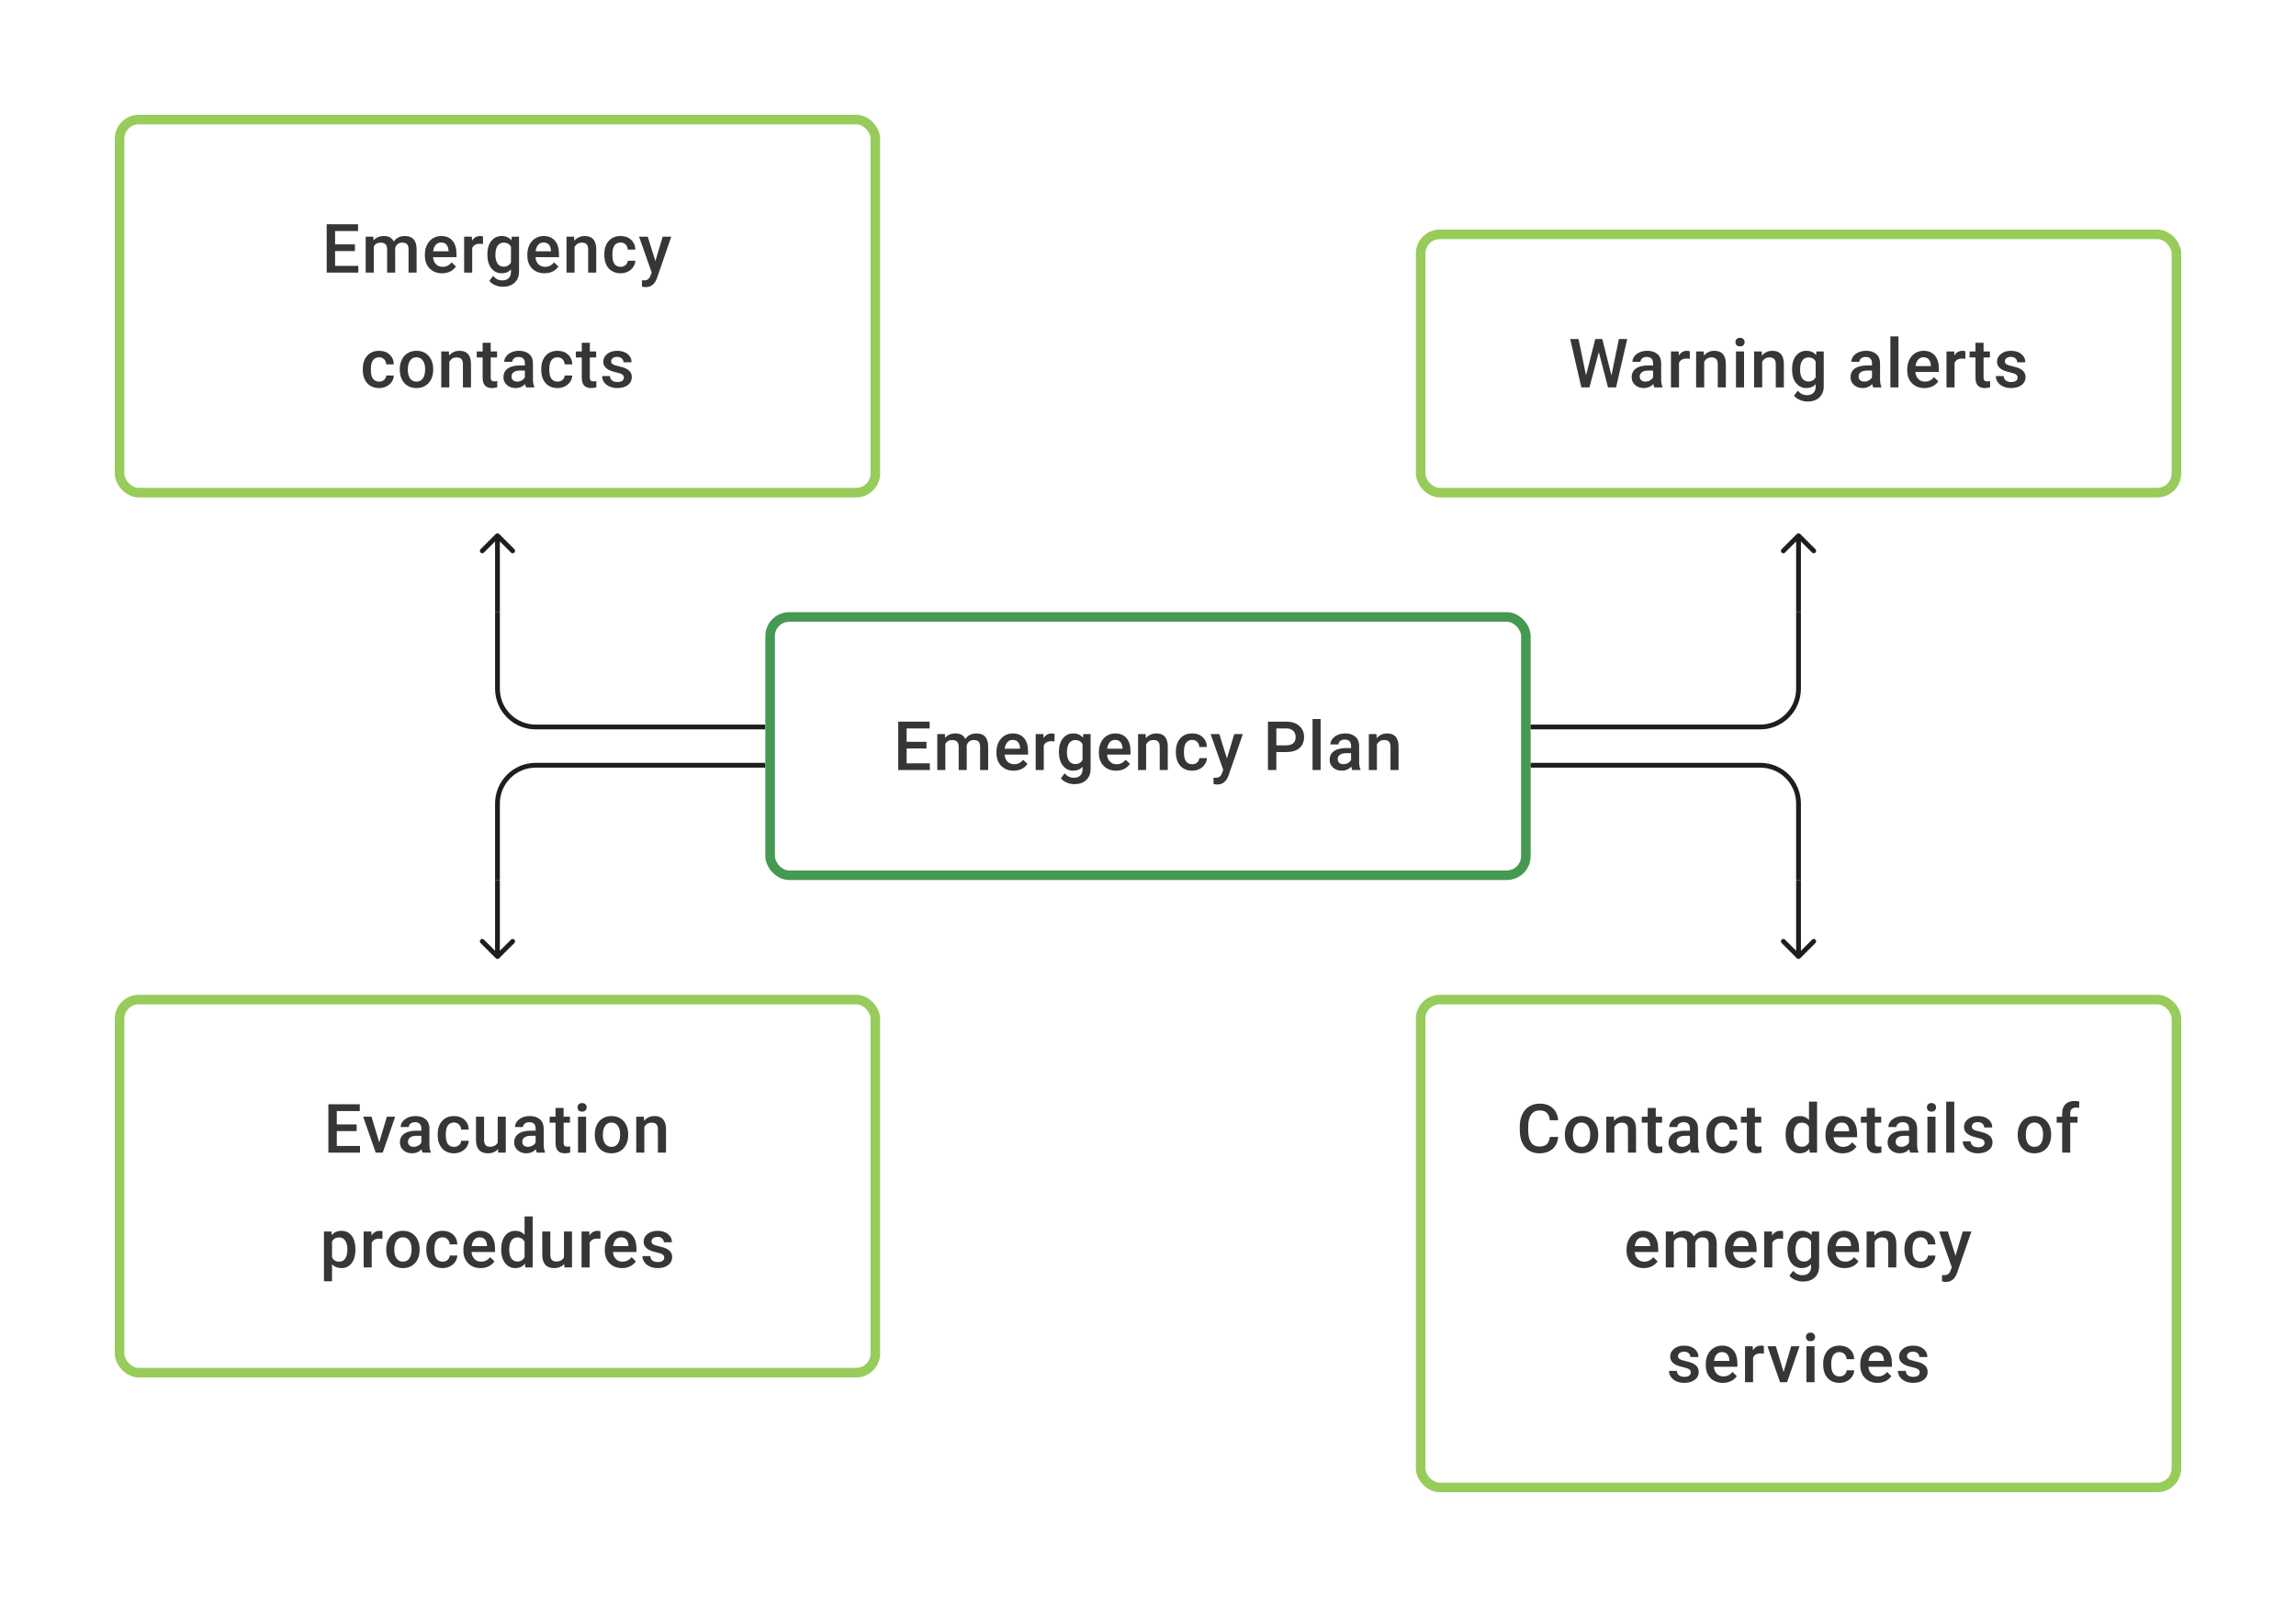 <svg width="480" height="336" viewBox="0 0 480 336" fill="none" xmlns="http://www.w3.org/2000/svg">
<path d="M74.204 52.487H70.052V55.597H74.905V57H68.295V46.891H74.856V48.307H70.052V51.098H74.204V52.487ZM78.043 49.487L78.092 50.272C78.62 49.656 79.342 49.348 80.258 49.348C81.263 49.348 81.95 49.733 82.32 50.501C82.867 49.733 83.635 49.348 84.626 49.348C85.454 49.348 86.07 49.578 86.472 50.036C86.88 50.494 87.088 51.17 87.097 52.063V57H85.41V52.112C85.41 51.635 85.306 51.286 85.098 51.063C84.889 50.841 84.544 50.73 84.063 50.73C83.679 50.73 83.364 50.834 83.119 51.043C82.878 51.246 82.709 51.515 82.612 51.848L82.619 57H80.932V52.056C80.909 51.172 80.457 50.73 79.578 50.73C78.902 50.73 78.423 51.006 78.14 51.556V57H76.453V49.487H78.043ZM92.423 57.139C91.353 57.139 90.485 56.803 89.819 56.132C89.157 55.456 88.826 54.558 88.826 53.438V53.23C88.826 52.48 88.969 51.811 89.257 51.223C89.548 50.631 89.955 50.17 90.478 49.841C91.002 49.513 91.585 49.348 92.228 49.348C93.251 49.348 94.04 49.675 94.596 50.327C95.156 50.98 95.436 51.904 95.436 53.098V53.778H90.527C90.578 54.399 90.784 54.889 91.145 55.25C91.511 55.611 91.969 55.792 92.52 55.792C93.293 55.792 93.922 55.479 94.408 54.855L95.318 55.722C95.017 56.171 94.614 56.521 94.11 56.771C93.61 57.016 93.047 57.139 92.423 57.139ZM92.221 50.702C91.758 50.702 91.383 50.864 91.097 51.188C90.814 51.512 90.634 51.964 90.555 52.542H93.77V52.417C93.733 51.853 93.582 51.427 93.318 51.14C93.055 50.848 92.689 50.702 92.221 50.702ZM100.97 51.029C100.747 50.992 100.518 50.973 100.282 50.973C99.509 50.973 98.989 51.269 98.72 51.862V57H97.033V49.487H98.644L98.685 50.327C99.093 49.675 99.657 49.348 100.379 49.348C100.62 49.348 100.819 49.381 100.977 49.446L100.97 51.029ZM101.886 53.188C101.886 52.022 102.159 51.091 102.705 50.397C103.256 49.698 103.985 49.348 104.892 49.348C105.749 49.348 106.422 49.647 106.913 50.244L106.989 49.487H108.51V56.771C108.51 57.757 108.202 58.535 107.586 59.104C106.975 59.673 106.149 59.958 105.108 59.958C104.557 59.958 104.017 59.842 103.49 59.611C102.967 59.384 102.569 59.085 102.296 58.715L103.094 57.701C103.612 58.317 104.251 58.625 105.01 58.625C105.57 58.625 106.013 58.472 106.337 58.166C106.661 57.866 106.823 57.421 106.823 56.833V56.327C106.337 56.868 105.689 57.139 104.878 57.139C103.999 57.139 103.279 56.789 102.719 56.09C102.164 55.392 101.886 54.424 101.886 53.188ZM103.566 53.334C103.566 54.088 103.719 54.683 104.024 55.118C104.335 55.549 104.763 55.764 105.309 55.764C105.989 55.764 106.494 55.472 106.823 54.889V51.584C106.503 51.015 106.003 50.73 105.323 50.73C104.767 50.73 104.335 50.95 104.024 51.39C103.719 51.83 103.566 52.478 103.566 53.334ZM113.842 57.139C112.773 57.139 111.905 56.803 111.238 56.132C110.576 55.456 110.245 54.558 110.245 53.438V53.23C110.245 52.48 110.389 51.811 110.676 51.223C110.968 50.631 111.375 50.17 111.898 49.841C112.421 49.513 113.004 49.348 113.648 49.348C114.671 49.348 115.46 49.675 116.015 50.327C116.575 50.98 116.855 51.904 116.855 53.098V53.778H111.947C111.997 54.399 112.203 54.889 112.564 55.25C112.93 55.611 113.388 55.792 113.939 55.792C114.712 55.792 115.342 55.479 115.828 54.855L116.737 55.722C116.437 56.171 116.034 56.521 115.529 56.771C115.029 57.016 114.467 57.139 113.842 57.139ZM113.641 50.702C113.178 50.702 112.803 50.864 112.516 51.188C112.234 51.512 112.053 51.964 111.974 52.542H115.189V52.417C115.152 51.853 115.002 51.427 114.738 51.14C114.474 50.848 114.108 50.702 113.641 50.702ZM120.021 49.487L120.07 50.355C120.625 49.684 121.355 49.348 122.257 49.348C123.822 49.348 124.618 50.244 124.646 52.035V57H122.958V52.133C122.958 51.656 122.854 51.304 122.646 51.077C122.442 50.846 122.107 50.73 121.639 50.73C120.959 50.73 120.452 51.038 120.119 51.654V57H118.431V49.487H120.021ZM129.742 55.792C130.163 55.792 130.513 55.669 130.79 55.424C131.068 55.178 131.216 54.875 131.235 54.514H132.825C132.806 54.982 132.66 55.419 132.387 55.827C132.114 56.229 131.744 56.549 131.276 56.785C130.809 57.021 130.304 57.139 129.763 57.139C128.712 57.139 127.879 56.799 127.263 56.118C126.647 55.438 126.34 54.498 126.34 53.299V53.126C126.34 51.982 126.645 51.068 127.256 50.383C127.867 49.693 128.7 49.348 129.756 49.348C130.649 49.348 131.376 49.61 131.936 50.133C132.501 50.651 132.797 51.334 132.825 52.181H131.235C131.216 51.751 131.068 51.397 130.79 51.119C130.517 50.841 130.168 50.702 129.742 50.702C129.196 50.702 128.774 50.901 128.478 51.3C128.182 51.693 128.031 52.292 128.027 53.098V53.369C128.027 54.183 128.173 54.792 128.464 55.195C128.76 55.593 129.186 55.792 129.742 55.792ZM137.011 54.584L138.539 49.487H140.337L137.351 58.139C136.893 59.402 136.116 60.034 135.018 60.034C134.773 60.034 134.502 59.993 134.206 59.909V58.604L134.526 58.625C134.951 58.625 135.271 58.546 135.484 58.389C135.701 58.236 135.873 57.977 135.998 57.611L136.241 56.965L133.602 49.487H135.421L137.011 54.584ZM79.251 79.792C79.673 79.792 80.022 79.669 80.3 79.424C80.578 79.178 80.726 78.875 80.744 78.514H82.334C82.316 78.982 82.17 79.419 81.897 79.827C81.624 80.229 81.253 80.549 80.786 80.785C80.318 81.021 79.814 81.139 79.272 81.139C78.221 81.139 77.388 80.799 76.773 80.118C76.157 79.438 75.849 78.498 75.849 77.299V77.126C75.849 75.982 76.155 75.068 76.766 74.383C77.377 73.693 78.21 73.348 79.265 73.348C80.159 73.348 80.885 73.61 81.445 74.133C82.01 74.651 82.306 75.334 82.334 76.181H80.744C80.726 75.751 80.578 75.397 80.3 75.119C80.027 74.841 79.677 74.702 79.251 74.702C78.705 74.702 78.284 74.901 77.988 75.299C77.691 75.693 77.541 76.292 77.536 77.098V77.369C77.536 78.183 77.682 78.792 77.974 79.195C78.27 79.593 78.696 79.792 79.251 79.792ZM83.577 77.174C83.577 76.438 83.723 75.776 84.014 75.188C84.306 74.596 84.716 74.142 85.243 73.828C85.771 73.508 86.377 73.348 87.062 73.348C88.076 73.348 88.898 73.675 89.527 74.327C90.161 74.98 90.504 75.846 90.555 76.924L90.562 77.32C90.562 78.061 90.418 78.723 90.131 79.306C89.849 79.889 89.442 80.34 88.909 80.66C88.382 80.979 87.771 81.139 87.076 81.139C86.016 81.139 85.167 80.787 84.528 80.084C83.894 79.375 83.577 78.433 83.577 77.257V77.174ZM85.264 77.32C85.264 78.093 85.424 78.699 85.743 79.139C86.062 79.574 86.507 79.792 87.076 79.792C87.646 79.792 88.088 79.57 88.402 79.125C88.722 78.681 88.882 78.031 88.882 77.174C88.882 76.415 88.717 75.813 88.389 75.369C88.064 74.925 87.623 74.702 87.062 74.702C86.511 74.702 86.074 74.922 85.75 75.362C85.426 75.797 85.264 76.45 85.264 77.32ZM93.839 73.487L93.887 74.355C94.443 73.684 95.172 73.348 96.075 73.348C97.639 73.348 98.435 74.244 98.463 76.035V81H96.776V76.133C96.776 75.656 96.672 75.304 96.463 75.077C96.26 74.846 95.924 74.73 95.457 74.73C94.776 74.73 94.269 75.038 93.936 75.654V81H92.249V73.487H93.839ZM102.587 71.661V73.487H103.913V74.737H102.587V78.931C102.587 79.218 102.643 79.426 102.754 79.556C102.87 79.681 103.073 79.743 103.365 79.743C103.559 79.743 103.756 79.72 103.955 79.674V80.979C103.571 81.086 103.2 81.139 102.844 81.139C101.548 81.139 100.9 80.424 100.9 78.993V74.737H99.664V73.487H100.9V71.661H102.587ZM109.982 81C109.908 80.856 109.843 80.623 109.787 80.299C109.25 80.859 108.593 81.139 107.815 81.139C107.061 81.139 106.445 80.924 105.968 80.493C105.492 80.063 105.253 79.53 105.253 78.896C105.253 78.095 105.549 77.482 106.142 77.056C106.739 76.626 107.591 76.41 108.697 76.41H109.732V75.918C109.732 75.529 109.623 75.219 109.405 74.987C109.188 74.751 108.857 74.633 108.412 74.633C108.028 74.633 107.713 74.73 107.468 74.925C107.223 75.114 107.1 75.357 107.1 75.654H105.413C105.413 75.242 105.549 74.857 105.822 74.501C106.096 74.14 106.466 73.858 106.933 73.654C107.406 73.45 107.931 73.348 108.51 73.348C109.389 73.348 110.09 73.571 110.613 74.015C111.136 74.455 111.405 75.075 111.419 75.876V79.264C111.419 79.94 111.514 80.479 111.704 80.882V81H109.982ZM108.128 79.785C108.461 79.785 108.773 79.704 109.065 79.542C109.361 79.38 109.583 79.162 109.732 78.889V77.473H108.822C108.197 77.473 107.727 77.582 107.413 77.799C107.098 78.017 106.94 78.325 106.94 78.723C106.94 79.047 107.047 79.306 107.26 79.5C107.477 79.69 107.767 79.785 108.128 79.785ZM116.557 79.792C116.978 79.792 117.327 79.669 117.605 79.424C117.883 79.178 118.031 78.875 118.049 78.514H119.64C119.621 78.982 119.475 79.419 119.202 79.827C118.929 80.229 118.559 80.549 118.091 80.785C117.624 81.021 117.119 81.139 116.577 81.139C115.527 81.139 114.694 80.799 114.078 80.118C113.462 79.438 113.154 78.498 113.154 77.299V77.126C113.154 75.982 113.46 75.068 114.071 74.383C114.682 73.693 115.515 73.348 116.571 73.348C117.464 73.348 118.191 73.61 118.751 74.133C119.315 74.651 119.612 75.334 119.64 76.181H118.049C118.031 75.751 117.883 75.397 117.605 75.119C117.332 74.841 116.983 74.702 116.557 74.702C116.01 74.702 115.589 74.901 115.293 75.299C114.997 75.693 114.846 76.292 114.842 77.098V77.369C114.842 78.183 114.987 78.792 115.279 79.195C115.575 79.593 116.001 79.792 116.557 79.792ZM123.312 71.661V73.487H124.638V74.737H123.312V78.931C123.312 79.218 123.368 79.426 123.479 79.556C123.595 79.681 123.798 79.743 124.09 79.743C124.284 79.743 124.481 79.72 124.68 79.674V80.979C124.296 81.086 123.926 81.139 123.569 81.139C122.273 81.139 121.625 80.424 121.625 78.993V74.737H120.389V73.487H121.625V71.661H123.312ZM130.429 78.959C130.429 78.658 130.304 78.429 130.054 78.271C129.809 78.114 129.399 77.975 128.825 77.855C128.251 77.734 127.772 77.582 127.388 77.396C126.545 76.989 126.124 76.399 126.124 75.626C126.124 74.978 126.397 74.436 126.943 74.001C127.49 73.566 128.184 73.348 129.026 73.348C129.924 73.348 130.649 73.571 131.2 74.015C131.755 74.459 132.033 75.036 132.033 75.744H130.346C130.346 75.42 130.225 75.151 129.985 74.938C129.744 74.721 129.424 74.612 129.026 74.612C128.656 74.612 128.353 74.698 128.117 74.869C127.885 75.04 127.77 75.269 127.77 75.556C127.77 75.816 127.878 76.017 128.096 76.16C128.314 76.304 128.753 76.45 129.415 76.598C130.077 76.741 130.596 76.915 130.971 77.119C131.35 77.318 131.63 77.558 131.811 77.841C131.996 78.123 132.088 78.466 132.088 78.868C132.088 79.544 131.808 80.093 131.248 80.514C130.688 80.931 129.954 81.139 129.047 81.139C128.432 81.139 127.883 81.028 127.402 80.806C126.92 80.583 126.545 80.278 126.277 79.889C126.008 79.5 125.874 79.081 125.874 78.632H127.513C127.536 79.03 127.686 79.338 127.964 79.556C128.242 79.769 128.61 79.875 129.068 79.875C129.512 79.875 129.85 79.792 130.082 79.625C130.313 79.454 130.429 79.232 130.429 78.959Z" fill="#1E1E21" fill-opacity="0.89"/>
<rect x="25" y="25" width="158" height="78" rx="4" stroke="#97CC5B" stroke-width="2"/>
<path d="M336.886 78.5L338.442 70.891H340.184L337.852 81H336.171L334.248 73.619L332.283 81H330.596L328.263 70.891H330.006L331.575 78.487L333.505 70.891H334.977L336.886 78.5ZM345.843 81C345.769 80.856 345.704 80.623 345.649 80.299C345.112 80.859 344.454 81.139 343.677 81.139C342.922 81.139 342.307 80.924 341.83 80.493C341.353 80.063 341.115 79.53 341.115 78.896C341.115 78.095 341.411 77.482 342.003 77.056C342.6 76.626 343.452 76.41 344.559 76.41H345.593V75.918C345.593 75.529 345.484 75.219 345.267 74.987C345.049 74.751 344.718 74.633 344.274 74.633C343.89 74.633 343.575 74.73 343.33 74.925C343.084 75.114 342.962 75.357 342.962 75.654H341.274C341.274 75.242 341.411 74.857 341.684 74.501C341.957 74.14 342.327 73.858 342.795 73.654C343.267 73.45 343.792 73.348 344.371 73.348C345.251 73.348 345.952 73.571 346.475 74.015C346.998 74.455 347.266 75.075 347.28 75.876V79.264C347.28 79.94 347.375 80.479 347.565 80.882V81H345.843ZM343.989 79.785C344.322 79.785 344.635 79.704 344.927 79.542C345.223 79.38 345.445 79.162 345.593 78.889V77.473H344.684C344.059 77.473 343.589 77.582 343.274 77.799C342.959 78.017 342.802 78.325 342.802 78.723C342.802 79.047 342.908 79.306 343.121 79.5C343.339 79.69 343.628 79.785 343.989 79.785ZM353.265 75.029C353.043 74.992 352.814 74.973 352.578 74.973C351.805 74.973 351.284 75.269 351.016 75.862V81H349.328V73.487H350.939L350.981 74.327C351.388 73.675 351.953 73.348 352.675 73.348C352.916 73.348 353.115 73.381 353.272 73.446L353.265 75.029ZM356.181 73.487L356.23 74.355C356.785 73.684 357.514 73.348 358.417 73.348C359.981 73.348 360.778 74.244 360.805 76.035V81H359.118V76.133C359.118 75.656 359.014 75.304 358.806 75.077C358.602 74.846 358.266 74.73 357.799 74.73C357.119 74.73 356.612 75.038 356.278 75.654V81H354.591V73.487H356.181ZM364.61 81H362.923V73.487H364.61V81ZM362.819 71.536C362.819 71.277 362.9 71.062 363.062 70.891C363.228 70.719 363.464 70.634 363.77 70.634C364.075 70.634 364.312 70.719 364.478 70.891C364.645 71.062 364.728 71.277 364.728 71.536C364.728 71.791 364.645 72.004 364.478 72.175C364.312 72.342 364.075 72.425 363.77 72.425C363.464 72.425 363.228 72.342 363.062 72.175C362.9 72.004 362.819 71.791 362.819 71.536ZM368.304 73.487L368.352 74.355C368.908 73.684 369.637 73.348 370.539 73.348C372.104 73.348 372.9 74.244 372.928 76.035V81H371.241V76.133C371.241 75.656 371.137 75.304 370.928 75.077C370.725 74.846 370.389 74.73 369.922 74.73C369.241 74.73 368.734 75.038 368.401 75.654V81H366.714V73.487H368.304ZM374.643 77.188C374.643 76.022 374.916 75.091 375.462 74.397C376.013 73.698 376.742 73.348 377.649 73.348C378.506 73.348 379.179 73.647 379.67 74.244L379.746 73.487H381.267V80.771C381.267 81.757 380.959 82.534 380.343 83.104C379.732 83.673 378.906 83.958 377.864 83.958C377.314 83.958 376.774 83.842 376.247 83.611C375.724 83.384 375.325 83.085 375.052 82.715L375.851 81.701C376.369 82.317 377.008 82.625 377.767 82.625C378.327 82.625 378.769 82.472 379.093 82.166C379.417 81.866 379.579 81.421 379.579 80.833V80.326C379.093 80.868 378.445 81.139 377.635 81.139C376.756 81.139 376.036 80.789 375.476 80.09C374.92 79.391 374.643 78.424 374.643 77.188ZM376.323 77.334C376.323 78.088 376.476 78.683 376.781 79.118C377.091 79.549 377.52 79.764 378.066 79.764C378.746 79.764 379.251 79.472 379.579 78.889V75.584C379.26 75.015 378.76 74.73 378.08 74.73C377.524 74.73 377.091 74.95 376.781 75.39C376.476 75.829 376.323 76.478 376.323 77.334ZM391.605 81C391.531 80.856 391.466 80.623 391.41 80.299C390.873 80.859 390.216 81.139 389.438 81.139C388.684 81.139 388.068 80.924 387.592 80.493C387.115 80.063 386.876 79.53 386.876 78.896C386.876 78.095 387.173 77.482 387.765 77.056C388.362 76.626 389.214 76.41 390.32 76.41H391.355V75.918C391.355 75.529 391.246 75.219 391.028 74.987C390.811 74.751 390.48 74.633 390.036 74.633C389.651 74.633 389.337 74.73 389.091 74.925C388.846 75.114 388.723 75.357 388.723 75.654H387.036C387.036 75.242 387.173 74.857 387.446 74.501C387.719 74.14 388.089 73.858 388.557 73.654C389.029 73.45 389.554 73.348 390.133 73.348C391.012 73.348 391.714 73.571 392.237 74.015C392.76 74.455 393.028 75.075 393.042 75.876V79.264C393.042 79.94 393.137 80.479 393.327 80.882V81H391.605ZM389.751 79.785C390.084 79.785 390.397 79.704 390.688 79.542C390.985 79.38 391.207 79.162 391.355 78.889V77.473H390.445C389.82 77.473 389.351 77.582 389.036 77.799C388.721 78.017 388.564 78.325 388.564 78.723C388.564 79.047 388.67 79.306 388.883 79.5C389.101 79.69 389.39 79.785 389.751 79.785ZM396.888 81H395.201V70.335H396.888V81ZM402.325 81.139C401.255 81.139 400.388 80.803 399.721 80.132C399.059 79.456 398.728 78.558 398.728 77.438V77.23C398.728 76.48 398.872 75.811 399.159 75.223C399.45 74.631 399.858 74.17 400.381 73.841C400.904 73.513 401.487 73.348 402.13 73.348C403.153 73.348 403.943 73.675 404.498 74.327C405.058 74.98 405.338 75.904 405.338 77.098V77.778H400.429C400.48 78.399 400.686 78.889 401.047 79.25C401.413 79.611 401.871 79.792 402.422 79.792C403.195 79.792 403.825 79.479 404.311 78.855L405.22 79.722C404.919 80.171 404.517 80.521 404.012 80.771C403.512 81.016 402.95 81.139 402.325 81.139ZM402.123 74.702C401.661 74.702 401.286 74.864 400.999 75.188C400.716 75.512 400.536 75.964 400.457 76.542H403.672V76.417C403.635 75.853 403.484 75.427 403.22 75.14C402.957 74.848 402.591 74.702 402.123 74.702ZM410.872 75.029C410.65 74.992 410.42 74.973 410.184 74.973C409.411 74.973 408.891 75.269 408.622 75.862V81H406.935V73.487H408.546L408.587 74.327C408.995 73.675 409.559 73.348 410.282 73.348C410.522 73.348 410.721 73.381 410.879 73.446L410.872 75.029ZM414.683 71.661V73.487H416.01V74.737H414.683V78.931C414.683 79.218 414.739 79.426 414.85 79.556C414.966 79.681 415.169 79.743 415.461 79.743C415.655 79.743 415.852 79.72 416.051 79.674V80.979C415.667 81.086 415.297 81.139 414.94 81.139C413.644 81.139 412.996 80.424 412.996 78.993V74.737H411.76V73.487H412.996V71.661H414.683ZM421.8 78.959C421.8 78.658 421.675 78.429 421.425 78.271C421.18 78.114 420.77 77.975 420.196 77.855C419.622 77.734 419.143 77.582 418.759 77.396C417.916 76.989 417.495 76.399 417.495 75.626C417.495 74.978 417.768 74.436 418.315 74.001C418.861 73.566 419.555 73.348 420.398 73.348C421.296 73.348 422.02 73.571 422.571 74.015C423.126 74.459 423.404 75.036 423.404 75.744H421.717C421.717 75.42 421.596 75.151 421.356 74.938C421.115 74.721 420.796 74.612 420.398 74.612C420.027 74.612 419.724 74.698 419.488 74.869C419.256 75.04 419.141 75.269 419.141 75.556C419.141 75.816 419.25 76.017 419.467 76.16C419.685 76.304 420.124 76.45 420.786 76.598C421.448 76.741 421.967 76.915 422.342 77.119C422.721 77.318 423.001 77.558 423.182 77.841C423.367 78.123 423.46 78.466 423.46 78.868C423.46 79.544 423.179 80.093 422.619 80.514C422.059 80.931 421.326 81.139 420.418 81.139C419.803 81.139 419.254 81.028 418.773 80.806C418.291 80.583 417.916 80.278 417.648 79.889C417.379 79.5 417.245 79.081 417.245 78.632H418.884C418.907 79.03 419.057 79.338 419.335 79.556C419.613 79.769 419.981 79.875 420.439 79.875C420.884 79.875 421.221 79.792 421.453 79.625C421.684 79.454 421.8 79.232 421.8 78.959Z" fill="#1E1E21" fill-opacity="0.89"/>
<rect x="297" y="49" width="158" height="54" rx="4" stroke="#97CC5B" stroke-width="2"/>
<path d="M104.354 111.646C104.158 111.451 103.842 111.451 103.646 111.646L100.464 114.828C100.269 115.024 100.269 115.34 100.464 115.536C100.66 115.731 100.976 115.731 101.172 115.536L104 112.707L106.828 115.536C107.024 115.731 107.34 115.731 107.536 115.536C107.731 115.34 107.731 115.024 107.536 114.828L104.354 111.646ZM103.5 112V128H104.5V112H103.5Z" fill="#1E1E21"/>
<path d="M376.354 111.646C376.158 111.451 375.842 111.451 375.646 111.646L372.464 114.828C372.269 115.024 372.269 115.34 372.464 115.536C372.66 115.731 372.976 115.731 373.172 115.536L376 112.707L378.828 115.536C379.024 115.731 379.34 115.731 379.536 115.536C379.731 115.34 379.731 115.024 379.536 114.828L376.354 111.646ZM375.5 112V128H376.5V112H375.5Z" fill="#1E1E21"/>
<path d="M160 152H112C107.582 152 104 148.418 104 144L104 128" stroke="#1E1E21"/>
<path d="M160 160H112C107.582 160 104 163.582 104 168V184" stroke="#1E1E21"/>
<path d="M193.693 156.487H189.541V159.597H194.394V161H187.784V150.89H194.346V152.307H189.541V155.098H193.693V156.487ZM197.532 153.487L197.581 154.272C198.109 153.656 198.831 153.348 199.747 153.348C200.752 153.348 201.439 153.733 201.81 154.501C202.356 153.733 203.124 153.348 204.115 153.348C204.943 153.348 205.559 153.578 205.962 154.036C206.369 154.494 206.577 155.17 206.587 156.063V161H204.899V156.112C204.899 155.635 204.795 155.286 204.587 155.063C204.379 154.841 204.034 154.73 203.552 154.73C203.168 154.73 202.853 154.834 202.608 155.043C202.367 155.246 202.198 155.515 202.101 155.848L202.108 161H200.421V156.056C200.398 155.172 199.946 154.73 199.067 154.73C198.391 154.73 197.912 155.006 197.63 155.556V161H195.942V153.487H197.532ZM211.912 161.139C210.843 161.139 209.975 160.803 209.308 160.132C208.646 159.456 208.315 158.558 208.315 157.438V157.23C208.315 156.48 208.459 155.811 208.746 155.223C209.037 154.631 209.445 154.17 209.968 153.841C210.491 153.513 211.074 153.348 211.717 153.348C212.74 153.348 213.53 153.675 214.085 154.327C214.645 154.98 214.925 155.904 214.925 157.098V157.778H210.016C210.067 158.399 210.273 158.889 210.634 159.25C211 159.611 211.458 159.792 212.009 159.792C212.782 159.792 213.412 159.479 213.898 158.855L214.807 159.722C214.506 160.171 214.104 160.521 213.599 160.771C213.099 161.016 212.537 161.139 211.912 161.139ZM211.711 154.702C211.248 154.702 210.873 154.864 210.586 155.188C210.303 155.512 210.123 155.964 210.044 156.542H213.259V156.417C213.222 155.853 213.071 155.427 212.808 155.14C212.544 154.848 212.178 154.702 211.711 154.702ZM220.459 155.029C220.237 154.992 220.008 154.973 219.771 154.973C218.998 154.973 218.478 155.269 218.209 155.862V161H216.522V153.487H218.133L218.175 154.327C218.582 153.675 219.147 153.348 219.869 153.348C220.109 153.348 220.308 153.381 220.466 153.446L220.459 155.029ZM221.375 157.188C221.375 156.022 221.648 155.091 222.194 154.397C222.745 153.698 223.474 153.348 224.382 153.348C225.238 153.348 225.911 153.647 226.402 154.244L226.479 153.487H227.999V160.771C227.999 161.757 227.691 162.534 227.076 163.104C226.465 163.673 225.638 163.958 224.597 163.958C224.046 163.958 223.507 163.842 222.979 163.611C222.456 163.384 222.058 163.085 221.785 162.715L222.583 161.701C223.102 162.317 223.741 162.625 224.5 162.625C225.06 162.625 225.502 162.472 225.826 162.166C226.15 161.866 226.312 161.421 226.312 160.833V160.326C225.826 160.868 225.178 161.139 224.368 161.139C223.488 161.139 222.768 160.789 222.208 160.09C221.653 159.391 221.375 158.424 221.375 157.188ZM223.055 157.334C223.055 158.088 223.208 158.683 223.514 159.118C223.824 159.549 224.252 159.764 224.798 159.764C225.479 159.764 225.983 159.472 226.312 158.889V155.584C225.992 155.015 225.493 154.73 224.812 154.73C224.257 154.73 223.824 154.95 223.514 155.39C223.208 155.83 223.055 156.478 223.055 157.334ZM233.331 161.139C232.262 161.139 231.394 160.803 230.728 160.132C230.066 159.456 229.735 158.558 229.735 157.438V157.23C229.735 156.48 229.878 155.811 230.165 155.223C230.457 154.631 230.864 154.17 231.387 153.841C231.91 153.513 232.493 153.348 233.137 153.348C234.16 153.348 234.949 153.675 235.505 154.327C236.065 154.98 236.345 155.904 236.345 157.098V157.778H231.436C231.487 158.399 231.693 158.889 232.054 159.25C232.419 159.611 232.878 159.792 233.429 159.792C234.202 159.792 234.831 159.479 235.317 158.855L236.227 159.722C235.926 160.171 235.523 160.521 235.019 160.771C234.519 161.016 233.956 161.139 233.331 161.139ZM233.13 154.702C232.667 154.702 232.292 154.864 232.005 155.188C231.723 155.512 231.542 155.964 231.464 156.542H234.678V156.417C234.641 155.853 234.491 155.427 234.227 155.14C233.963 154.848 233.597 154.702 233.13 154.702ZM239.511 153.487L239.559 154.355C240.115 153.684 240.844 153.348 241.746 153.348C243.311 153.348 244.107 154.244 244.135 156.035V161H242.448V156.133C242.448 155.656 242.344 155.304 242.135 155.077C241.932 154.846 241.596 154.73 241.128 154.73C240.448 154.73 239.941 155.038 239.608 155.654V161H237.921V153.487H239.511ZM249.231 159.792C249.652 159.792 250.002 159.669 250.28 159.424C250.557 159.179 250.705 158.875 250.724 158.514H252.314C252.295 158.982 252.15 159.419 251.876 159.827C251.603 160.229 251.233 160.549 250.766 160.785C250.298 161.021 249.793 161.139 249.252 161.139C248.201 161.139 247.368 160.799 246.752 160.118C246.137 159.438 245.829 158.498 245.829 157.299V157.126C245.829 155.982 246.134 155.068 246.745 154.383C247.356 153.693 248.19 153.348 249.245 153.348C250.138 153.348 250.865 153.61 251.425 154.133C251.99 154.651 252.286 155.334 252.314 156.181H250.724C250.705 155.751 250.557 155.397 250.28 155.119C250.006 154.841 249.657 154.702 249.231 154.702C248.685 154.702 248.264 154.901 247.967 155.3C247.671 155.693 247.521 156.292 247.516 157.098V157.369C247.516 158.183 247.662 158.792 247.953 159.195C248.25 159.593 248.676 159.792 249.231 159.792ZM256.5 158.584L258.028 153.487H259.826L256.841 162.139C256.382 163.402 255.605 164.034 254.508 164.034C254.262 164.034 253.992 163.993 253.695 163.909V162.604L254.015 162.625C254.441 162.625 254.76 162.546 254.973 162.389C255.19 162.236 255.362 161.977 255.487 161.611L255.73 160.965L253.091 153.487H254.91L256.5 158.584ZM266.832 157.244V161H265.075V150.89H268.942C270.072 150.89 270.968 151.184 271.63 151.772C272.296 152.36 272.629 153.138 272.629 154.105C272.629 155.096 272.303 155.867 271.65 156.417C271.002 156.968 270.093 157.244 268.922 157.244H266.832ZM266.832 155.834H268.942C269.567 155.834 270.044 155.688 270.373 155.397C270.701 155.1 270.866 154.675 270.866 154.119C270.866 153.573 270.699 153.138 270.366 152.814C270.033 152.485 269.574 152.316 268.991 152.307H266.832V155.834ZM276.087 161H274.4V150.335H276.087V161ZM282.704 161C282.63 160.857 282.565 160.623 282.509 160.299C281.972 160.859 281.315 161.139 280.537 161.139C279.783 161.139 279.167 160.924 278.69 160.493C278.214 160.063 277.975 159.53 277.975 158.896C277.975 158.095 278.271 157.482 278.864 157.056C279.461 156.626 280.313 156.41 281.419 156.41H282.454V155.917C282.454 155.529 282.345 155.218 282.127 154.987C281.91 154.751 281.579 154.633 281.134 154.633C280.75 154.633 280.435 154.73 280.19 154.925C279.945 155.114 279.822 155.357 279.822 155.654H278.135C278.135 155.242 278.271 154.857 278.545 154.501C278.818 154.14 279.188 153.858 279.655 153.654C280.128 153.45 280.653 153.348 281.232 153.348C282.111 153.348 282.812 153.571 283.335 154.015C283.859 154.455 284.127 155.075 284.141 155.876V159.264C284.141 159.94 284.236 160.479 284.426 160.882V161H282.704ZM280.85 159.785C281.183 159.785 281.495 159.704 281.787 159.542C282.083 159.38 282.306 159.162 282.454 158.889V157.473H281.544C280.919 157.473 280.449 157.582 280.135 157.799C279.82 158.017 279.662 158.324 279.662 158.723C279.662 159.047 279.769 159.306 279.982 159.5C280.199 159.69 280.489 159.785 280.85 159.785ZM287.758 153.487L287.807 154.355C288.362 153.684 289.091 153.348 289.994 153.348C291.558 153.348 292.355 154.244 292.382 156.035V161H290.695V156.133C290.695 155.656 290.591 155.304 290.383 155.077C290.179 154.846 289.843 154.73 289.376 154.73C288.695 154.73 288.189 155.038 287.855 155.654V161H286.168V153.487H287.758Z" fill="#1E1E21" fill-opacity="0.89"/>
<rect x="161" y="129" width="158" height="54" rx="4" stroke="#459951" stroke-width="2"/>
<path d="M320 152H368C372.418 152 376 148.418 376 144V128" stroke="#1E1E21"/>
<path d="M320 160H368C372.418 160 376 163.582 376 168V184" stroke="#1E1E21"/>
<path d="M103.646 200.354C103.842 200.549 104.158 200.549 104.354 200.354L107.536 197.172C107.731 196.976 107.731 196.66 107.536 196.464C107.34 196.269 107.024 196.269 106.828 196.464L104 199.293L101.172 196.464C100.976 196.269 100.66 196.269 100.464 196.464C100.269 196.66 100.269 196.976 100.464 197.172L103.646 200.354ZM103.5 184V200H104.5V184H103.5Z" fill="#1E1E21"/>
<path d="M375.646 200.354C375.842 200.549 376.158 200.549 376.354 200.354L379.536 197.172C379.731 196.976 379.731 196.66 379.536 196.464C379.34 196.269 379.024 196.269 378.828 196.464L376 199.293L373.172 196.464C372.976 196.269 372.66 196.269 372.464 196.464C372.269 196.66 372.269 196.976 372.464 197.172L375.646 200.354ZM375.5 184V200H376.5V184H375.5Z" fill="#1E1E21"/>
<path d="M74.561 236.487H70.409V239.597H75.263V241H68.653V230.89H75.214V232.307H70.409V235.098H74.561V236.487ZM79.283 238.861L80.873 233.487H82.616L80.012 241H78.547L75.922 233.487H77.672L79.283 238.861ZM88.337 241C88.263 240.857 88.198 240.623 88.142 240.299C87.605 240.859 86.948 241.139 86.17 241.139C85.416 241.139 84.8 240.924 84.323 240.493C83.847 240.063 83.608 239.53 83.608 238.896C83.608 238.095 83.904 237.482 84.497 237.056C85.094 236.626 85.946 236.41 87.052 236.41H88.087V235.917C88.087 235.529 87.978 235.218 87.76 234.987C87.543 234.751 87.212 234.633 86.767 234.633C86.383 234.633 86.069 234.73 85.823 234.925C85.578 235.114 85.455 235.357 85.455 235.654H83.768C83.768 235.242 83.904 234.857 84.177 234.501C84.451 234.14 84.821 233.858 85.288 233.654C85.761 233.45 86.286 233.348 86.865 233.348C87.744 233.348 88.445 233.571 88.969 234.015C89.492 234.455 89.76 235.075 89.774 235.876V239.264C89.774 239.94 89.869 240.479 90.059 240.882V241H88.337ZM86.483 239.785C86.816 239.785 87.129 239.704 87.42 239.542C87.716 239.38 87.939 239.162 88.087 238.889V237.473H87.177C86.552 237.473 86.082 237.582 85.768 237.799C85.453 238.017 85.295 238.324 85.295 238.723C85.295 239.047 85.402 239.306 85.615 239.5C85.832 239.69 86.122 239.785 86.483 239.785ZM94.912 239.792C95.333 239.792 95.682 239.669 95.96 239.424C96.238 239.179 96.386 238.875 96.404 238.514H97.995C97.976 238.982 97.83 239.419 97.557 239.827C97.284 240.229 96.914 240.549 96.446 240.785C95.979 241.021 95.474 241.139 94.933 241.139C93.882 241.139 93.049 240.799 92.433 240.118C91.817 239.438 91.51 238.498 91.51 237.299V237.126C91.51 235.982 91.815 235.068 92.426 234.383C93.037 233.693 93.87 233.348 94.926 233.348C95.819 233.348 96.546 233.61 97.106 234.133C97.671 234.651 97.967 235.334 97.995 236.181H96.404C96.386 235.751 96.238 235.397 95.96 235.119C95.687 234.841 95.338 234.702 94.912 234.702C94.365 234.702 93.944 234.901 93.648 235.3C93.352 235.693 93.201 236.292 93.197 237.098V237.369C93.197 238.183 93.343 238.792 93.634 239.195C93.93 239.593 94.356 239.792 94.912 239.792ZM104.104 240.264C103.609 240.847 102.906 241.139 101.994 241.139C101.179 241.139 100.561 240.9 100.14 240.424C99.723 239.947 99.515 239.257 99.515 238.355V233.487H101.202V238.334C101.202 239.287 101.598 239.764 102.389 239.764C103.209 239.764 103.762 239.47 104.049 238.882V233.487H105.736V241H104.146L104.104 240.264ZM112.228 241C112.154 240.857 112.089 240.623 112.033 240.299C111.497 240.859 110.839 241.139 110.062 241.139C109.307 241.139 108.691 240.924 108.215 240.493C107.738 240.063 107.499 239.53 107.499 238.896C107.499 238.095 107.796 237.482 108.388 237.056C108.985 236.626 109.837 236.41 110.943 236.41H111.978V235.917C111.978 235.529 111.869 235.218 111.652 234.987C111.434 234.751 111.103 234.633 110.659 234.633C110.274 234.633 109.96 234.73 109.714 234.925C109.469 235.114 109.346 235.357 109.346 235.654H107.659C107.659 235.242 107.796 234.857 108.069 234.501C108.342 234.14 108.712 233.858 109.18 233.654C109.652 233.45 110.177 233.348 110.756 233.348C111.635 233.348 112.337 233.571 112.86 234.015C113.383 234.455 113.651 235.075 113.665 235.876V239.264C113.665 239.94 113.76 240.479 113.95 240.882V241H112.228ZM110.374 239.785C110.707 239.785 111.02 239.704 111.311 239.542C111.608 239.38 111.83 239.162 111.978 238.889V237.473H111.068C110.443 237.473 109.974 237.582 109.659 237.799C109.344 238.017 109.187 238.324 109.187 238.723C109.187 239.047 109.293 239.306 109.506 239.5C109.724 239.69 110.013 239.785 110.374 239.785ZM117.831 231.661V233.487H119.157V234.737H117.831V238.931C117.831 239.218 117.886 239.426 117.998 239.556C118.113 239.681 118.317 239.743 118.609 239.743C118.803 239.743 119 239.72 119.199 239.674V240.979C118.815 241.086 118.444 241.139 118.088 241.139C116.792 241.139 116.144 240.424 116.144 238.993V234.737H114.908V233.487H116.144V231.661H117.831ZM122.531 241H120.844V233.487H122.531V241ZM120.74 231.536C120.74 231.277 120.821 231.062 120.983 230.89C121.15 230.719 121.386 230.634 121.691 230.634C121.997 230.634 122.233 230.719 122.399 230.89C122.566 231.062 122.649 231.277 122.649 231.536C122.649 231.791 122.566 232.004 122.399 232.175C122.233 232.342 121.997 232.425 121.691 232.425C121.386 232.425 121.15 232.342 120.983 232.175C120.821 232.004 120.74 231.791 120.74 231.536ZM124.343 237.174C124.343 236.438 124.489 235.776 124.781 235.188C125.072 234.596 125.482 234.142 126.01 233.828C126.537 233.508 127.144 233.348 127.829 233.348C128.843 233.348 129.664 233.675 130.294 234.327C130.928 234.98 131.27 235.846 131.321 236.924L131.328 237.32C131.328 238.061 131.185 238.723 130.898 239.306C130.615 239.889 130.208 240.34 129.676 240.66C129.148 240.979 128.537 241.139 127.843 241.139C126.783 241.139 125.933 240.787 125.294 240.083C124.66 239.375 124.343 238.433 124.343 237.258V237.174ZM126.03 237.32C126.03 238.093 126.19 238.699 126.51 239.139C126.829 239.574 127.273 239.792 127.843 239.792C128.412 239.792 128.854 239.57 129.169 239.125C129.488 238.681 129.648 238.031 129.648 237.174C129.648 236.415 129.484 235.813 129.155 235.369C128.831 234.925 128.389 234.702 127.829 234.702C127.278 234.702 126.841 234.922 126.516 235.362C126.192 235.797 126.03 236.45 126.03 237.32ZM134.605 233.487L134.654 234.355C135.209 233.684 135.938 233.348 136.841 233.348C138.406 233.348 139.202 234.244 139.229 236.035V241H137.542V236.133C137.542 235.656 137.438 235.304 137.23 235.077C137.026 234.846 136.691 234.73 136.223 234.73C135.543 234.73 135.036 235.038 134.702 235.654V241H133.015V233.487H134.605ZM74.308 261.32C74.308 262.482 74.044 263.41 73.516 264.104C72.989 264.794 72.281 265.139 71.392 265.139C70.568 265.139 69.908 264.868 69.413 264.326V267.888H67.726V257.487H69.281L69.35 258.251C69.846 257.649 70.519 257.348 71.371 257.348C72.287 257.348 73.005 257.691 73.523 258.376C74.046 259.056 74.308 260.003 74.308 261.216V261.32ZM72.628 261.174C72.628 260.424 72.477 259.83 72.176 259.39C71.88 258.95 71.454 258.73 70.899 258.73C70.209 258.73 69.714 259.015 69.413 259.584V262.917C69.718 263.5 70.218 263.792 70.913 263.792C71.45 263.792 71.868 263.577 72.169 263.146C72.475 262.711 72.628 262.054 72.628 261.174ZM79.96 259.029C79.737 258.992 79.508 258.973 79.272 258.973C78.499 258.973 77.978 259.269 77.71 259.862V265H76.023V257.487H77.634L77.675 258.327C78.083 257.675 78.647 257.348 79.369 257.348C79.61 257.348 79.809 257.381 79.966 257.446L79.96 259.029ZM80.744 261.174C80.744 260.438 80.89 259.776 81.181 259.188C81.473 258.596 81.883 258.142 82.41 257.828C82.938 257.508 83.544 257.348 84.23 257.348C85.243 257.348 86.065 257.675 86.694 258.327C87.329 258.98 87.671 259.846 87.722 260.924L87.729 261.32C87.729 262.061 87.585 262.723 87.298 263.306C87.016 263.889 86.609 264.34 86.076 264.66C85.549 264.979 84.938 265.139 84.243 265.139C83.183 265.139 82.334 264.787 81.695 264.083C81.061 263.375 80.744 262.433 80.744 261.258V261.174ZM82.431 261.32C82.431 262.093 82.591 262.699 82.91 263.139C83.23 263.574 83.674 263.792 84.243 263.792C84.813 263.792 85.255 263.57 85.57 263.125C85.889 262.681 86.049 262.031 86.049 261.174C86.049 260.415 85.884 259.813 85.556 259.369C85.232 258.925 84.79 258.702 84.23 258.702C83.679 258.702 83.241 258.922 82.917 259.362C82.593 259.797 82.431 260.45 82.431 261.32ZM92.526 263.792C92.948 263.792 93.297 263.669 93.575 263.424C93.853 263.179 94.001 262.875 94.019 262.514H95.609C95.591 262.982 95.445 263.419 95.172 263.827C94.899 264.229 94.528 264.549 94.061 264.785C93.594 265.021 93.089 265.139 92.547 265.139C91.497 265.139 90.663 264.799 90.048 264.118C89.432 263.438 89.124 262.498 89.124 261.299V261.126C89.124 259.982 89.43 259.068 90.041 258.383C90.652 257.693 91.485 257.348 92.54 257.348C93.434 257.348 94.16 257.61 94.721 258.133C95.285 258.651 95.582 259.334 95.609 260.181H94.019C94.001 259.751 93.853 259.397 93.575 259.119C93.302 258.841 92.952 258.702 92.526 258.702C91.98 258.702 91.559 258.901 91.263 259.3C90.967 259.693 90.816 260.292 90.811 261.098V261.369C90.811 262.183 90.957 262.792 91.249 263.195C91.545 263.593 91.971 263.792 92.526 263.792ZM100.476 265.139C99.407 265.139 98.539 264.803 97.873 264.132C97.211 263.456 96.88 262.558 96.88 261.438V261.23C96.88 260.48 97.023 259.811 97.31 259.223C97.602 258.631 98.009 258.17 98.532 257.841C99.055 257.513 99.639 257.348 100.282 257.348C101.305 257.348 102.094 257.675 102.65 258.327C103.21 258.98 103.49 259.904 103.49 261.098V261.778H98.581C98.632 262.399 98.838 262.889 99.199 263.25C99.564 263.611 100.023 263.792 100.574 263.792C101.347 263.792 101.976 263.479 102.462 262.855L103.372 263.722C103.071 264.171 102.668 264.521 102.164 264.771C101.664 265.016 101.101 265.139 100.476 265.139ZM100.275 258.702C99.812 258.702 99.437 258.864 99.15 259.188C98.868 259.512 98.687 259.964 98.609 260.542H101.823V260.417C101.786 259.853 101.636 259.427 101.372 259.14C101.108 258.848 100.743 258.702 100.275 258.702ZM104.774 261.188C104.774 260.031 105.043 259.103 105.579 258.404C106.116 257.7 106.836 257.348 107.739 257.348C108.535 257.348 109.178 257.626 109.669 258.182V254.335H111.356V265H109.829L109.745 264.222C109.241 264.833 108.567 265.139 107.725 265.139C106.845 265.139 106.133 264.785 105.586 264.077C105.045 263.368 104.774 262.405 104.774 261.188ZM106.461 261.334C106.461 262.098 106.607 262.695 106.899 263.125C107.195 263.551 107.614 263.764 108.155 263.764C108.845 263.764 109.35 263.456 109.669 262.841V259.633C109.359 259.031 108.859 258.73 108.169 258.73C107.623 258.73 107.202 258.948 106.906 259.383C106.609 259.813 106.461 260.464 106.461 261.334ZM117.952 264.264C117.457 264.847 116.753 265.139 115.841 265.139C115.027 265.139 114.409 264.9 113.988 264.424C113.571 263.947 113.363 263.257 113.363 262.355V257.487H115.05V262.334C115.05 263.287 115.446 263.764 116.237 263.764C117.057 263.764 117.61 263.47 117.897 262.882V257.487H119.584V265H117.994L117.952 264.264ZM125.52 259.029C125.298 258.992 125.069 258.973 124.833 258.973C124.06 258.973 123.539 259.269 123.271 259.862V265H121.583V257.487H123.194L123.236 258.327C123.643 257.675 124.208 257.348 124.93 257.348C125.171 257.348 125.37 257.381 125.527 257.446L125.52 259.029ZM130.04 265.139C128.971 265.139 128.103 264.803 127.436 264.132C126.774 263.456 126.443 262.558 126.443 261.438V261.23C126.443 260.48 126.587 259.811 126.874 259.223C127.166 258.631 127.573 258.17 128.096 257.841C128.619 257.513 129.202 257.348 129.846 257.348C130.869 257.348 131.658 257.675 132.213 258.327C132.773 258.98 133.054 259.904 133.054 261.098V261.778H128.145C128.195 262.399 128.401 262.889 128.763 263.25C129.128 263.611 129.586 263.792 130.137 263.792C130.91 263.792 131.54 263.479 132.026 262.855L132.935 263.722C132.635 264.171 132.232 264.521 131.727 264.771C131.227 265.016 130.665 265.139 130.04 265.139ZM129.839 258.702C129.376 258.702 129.001 258.864 128.714 259.188C128.432 259.512 128.251 259.964 128.172 260.542H131.387V260.417C131.35 259.853 131.2 259.427 130.936 259.14C130.672 258.848 130.306 258.702 129.839 258.702ZM138.865 262.959C138.865 262.658 138.74 262.429 138.49 262.271C138.245 262.114 137.835 261.975 137.261 261.855C136.687 261.734 136.208 261.582 135.824 261.396C134.981 260.989 134.56 260.399 134.56 259.626C134.56 258.978 134.833 258.436 135.379 258.001C135.925 257.566 136.62 257.348 137.462 257.348C138.36 257.348 139.085 257.571 139.636 258.015C140.191 258.459 140.469 259.036 140.469 259.744H138.782C138.782 259.42 138.661 259.151 138.42 258.938C138.18 258.721 137.86 258.612 137.462 258.612C137.092 258.612 136.789 258.698 136.553 258.869C136.321 259.04 136.206 259.269 136.206 259.556C136.206 259.816 136.314 260.017 136.532 260.16C136.749 260.304 137.189 260.45 137.851 260.598C138.513 260.741 139.031 260.915 139.406 261.119C139.786 261.318 140.066 261.558 140.247 261.841C140.432 262.123 140.524 262.466 140.524 262.868C140.524 263.544 140.244 264.093 139.684 264.514C139.124 264.931 138.39 265.139 137.483 265.139C136.867 265.139 136.319 265.028 135.838 264.806C135.356 264.583 134.981 264.278 134.713 263.889C134.444 263.5 134.31 263.081 134.31 262.632H135.949C135.972 263.03 136.122 263.338 136.4 263.556C136.678 263.769 137.046 263.875 137.504 263.875C137.948 263.875 138.286 263.792 138.518 263.625C138.749 263.454 138.865 263.232 138.865 262.959Z" fill="#1E1E21" fill-opacity="0.89"/>
<rect x="25" y="209" width="158" height="78" rx="4" stroke="#97CC5B" stroke-width="2"/>
<path d="M325.76 237.709C325.659 238.787 325.26 239.63 324.566 240.236C323.872 240.838 322.948 241.139 321.796 241.139C320.99 241.139 320.28 240.949 319.664 240.57C319.053 240.185 318.581 239.641 318.248 238.938C317.914 238.234 317.741 237.417 317.727 236.487V235.543C317.727 234.589 317.896 233.749 318.234 233.022C318.572 232.295 319.055 231.735 319.685 231.342C320.319 230.948 321.05 230.752 321.879 230.752C322.995 230.752 323.893 231.055 324.573 231.661C325.253 232.268 325.649 233.124 325.76 234.23H324.011C323.927 233.503 323.714 232.98 323.372 232.661C323.034 232.337 322.536 232.175 321.879 232.175C321.115 232.175 320.527 232.455 320.115 233.015C319.708 233.571 319.5 234.388 319.49 235.466V236.362C319.49 237.454 319.685 238.287 320.074 238.861C320.467 239.435 321.041 239.722 321.796 239.722C322.485 239.722 323.004 239.567 323.351 239.257C323.698 238.947 323.918 238.431 324.011 237.709H325.76ZM327.142 237.174C327.142 236.438 327.288 235.776 327.579 235.188C327.871 234.596 328.281 234.142 328.808 233.828C329.336 233.508 329.942 233.348 330.627 233.348C331.641 233.348 332.463 233.675 333.092 234.327C333.726 234.98 334.069 235.846 334.12 236.924L334.127 237.32C334.127 238.061 333.983 238.723 333.696 239.306C333.414 239.889 333.007 240.34 332.474 240.66C331.947 240.979 331.336 241.139 330.641 241.139C329.581 241.139 328.732 240.787 328.093 240.083C327.459 239.375 327.142 238.433 327.142 237.258V237.174ZM328.829 237.32C328.829 238.093 328.989 238.699 329.308 239.139C329.628 239.574 330.072 239.792 330.641 239.792C331.211 239.792 331.653 239.57 331.967 239.125C332.287 238.681 332.447 238.031 332.447 237.174C332.447 236.415 332.282 235.813 331.954 235.369C331.63 234.925 331.187 234.702 330.627 234.702C330.077 234.702 329.639 234.922 329.315 235.362C328.991 235.797 328.829 236.45 328.829 237.32ZM337.404 233.487L337.452 234.355C338.008 233.684 338.737 233.348 339.64 233.348C341.204 233.348 342 234.244 342.028 236.035V241H340.341V236.133C340.341 235.656 340.237 235.304 340.028 235.077C339.825 234.846 339.489 234.73 339.022 234.73C338.341 234.73 337.834 235.038 337.501 235.654V241H335.814V233.487H337.404ZM346.152 231.661V233.487H347.478V234.737H346.152V238.931C346.152 239.218 346.208 239.426 346.319 239.556C346.435 239.681 346.638 239.743 346.93 239.743C347.124 239.743 347.321 239.72 347.52 239.674V240.979C347.136 241.086 346.765 241.139 346.409 241.139C345.113 241.139 344.465 240.424 344.465 238.993V234.737H343.229V233.487H344.465V231.661H346.152ZM353.547 241C353.473 240.857 353.408 240.623 353.352 240.299C352.815 240.859 352.158 241.139 351.38 241.139C350.626 241.139 350.01 240.924 349.533 240.493C349.057 240.063 348.818 239.53 348.818 238.896C348.818 238.095 349.114 237.482 349.707 237.056C350.304 236.626 351.156 236.41 352.262 236.41H353.297V235.917C353.297 235.529 353.188 235.218 352.97 234.987C352.753 234.751 352.422 234.633 351.977 234.633C351.593 234.633 351.278 234.73 351.033 234.925C350.788 235.114 350.665 235.357 350.665 235.654H348.978C348.978 235.242 349.114 234.857 349.387 234.501C349.661 234.14 350.031 233.858 350.498 233.654C350.971 233.45 351.496 233.348 352.075 233.348C352.954 233.348 353.655 233.571 354.178 234.015C354.701 234.455 354.97 235.075 354.984 235.876V239.264C354.984 239.94 355.079 240.479 355.269 240.882V241H353.547ZM351.693 239.785C352.026 239.785 352.338 239.704 352.63 239.542C352.926 239.38 353.148 239.162 353.297 238.889V237.473H352.387C351.762 237.473 351.292 237.582 350.978 237.799C350.663 238.017 350.505 238.324 350.505 238.723C350.505 239.047 350.612 239.306 350.825 239.5C351.042 239.69 351.332 239.785 351.693 239.785ZM360.122 239.792C360.543 239.792 360.892 239.669 361.17 239.424C361.448 239.179 361.596 238.875 361.614 238.514H363.205C363.186 238.982 363.04 239.419 362.767 239.827C362.494 240.229 362.124 240.549 361.656 240.785C361.189 241.021 360.684 241.139 360.142 241.139C359.092 241.139 358.259 240.799 357.643 240.118C357.027 239.438 356.719 238.498 356.719 237.299V237.126C356.719 235.982 357.025 235.068 357.636 234.383C358.247 233.693 359.08 233.348 360.136 233.348C361.029 233.348 361.756 233.61 362.316 234.133C362.88 234.651 363.177 235.334 363.205 236.181H361.614C361.596 235.751 361.448 235.397 361.17 235.119C360.897 234.841 360.548 234.702 360.122 234.702C359.575 234.702 359.154 234.901 358.858 235.3C358.562 235.693 358.411 236.292 358.407 237.098V237.369C358.407 238.183 358.552 238.792 358.844 239.195C359.14 239.593 359.566 239.792 360.122 239.792ZM366.877 231.661V233.487H368.203V234.737H366.877V238.931C366.877 239.218 366.933 239.426 367.044 239.556C367.16 239.681 367.363 239.743 367.655 239.743C367.849 239.743 368.046 239.72 368.245 239.674V240.979C367.861 241.086 367.491 241.139 367.134 241.139C365.838 241.139 365.19 240.424 365.19 238.993V234.737H363.954V233.487H365.19V231.661H366.877ZM373.292 237.188C373.292 236.031 373.561 235.103 374.098 234.404C374.635 233.7 375.355 233.348 376.257 233.348C377.053 233.348 377.697 233.626 378.187 234.182V230.335H379.875V241H378.347L378.264 240.222C377.759 240.833 377.086 241.139 376.243 241.139C375.364 241.139 374.651 240.785 374.105 240.077C373.563 239.368 373.292 238.405 373.292 237.188ZM374.98 237.334C374.98 238.098 375.125 238.695 375.417 239.125C375.713 239.551 376.132 239.764 376.674 239.764C377.363 239.764 377.868 239.456 378.187 238.841V235.633C377.877 235.031 377.377 234.73 376.688 234.73C376.141 234.73 375.72 234.948 375.424 235.383C375.128 235.813 374.98 236.464 374.98 237.334ZM385.228 241.139C384.158 241.139 383.291 240.803 382.624 240.132C381.962 239.456 381.631 238.558 381.631 237.438V237.23C381.631 236.48 381.775 235.811 382.062 235.223C382.353 234.631 382.761 234.17 383.284 233.841C383.807 233.513 384.39 233.348 385.033 233.348C386.056 233.348 386.846 233.675 387.401 234.327C387.961 234.98 388.241 235.904 388.241 237.098V237.778H383.332C383.383 238.399 383.589 238.889 383.95 239.25C384.316 239.611 384.774 239.792 385.325 239.792C386.098 239.792 386.727 239.479 387.214 238.855L388.123 239.722C387.822 240.171 387.42 240.521 386.915 240.771C386.415 241.016 385.853 241.139 385.228 241.139ZM385.026 234.702C384.563 234.702 384.189 234.864 383.902 235.188C383.619 235.512 383.439 235.964 383.36 236.542H386.575V236.417C386.538 235.853 386.387 235.427 386.123 235.14C385.86 234.848 385.494 234.702 385.026 234.702ZM391.956 231.661V233.487H393.282V234.737H391.956V238.931C391.956 239.218 392.011 239.426 392.122 239.556C392.238 239.681 392.442 239.743 392.733 239.743C392.928 239.743 393.124 239.72 393.323 239.674V240.979C392.939 241.086 392.569 241.139 392.212 241.139C390.916 241.139 390.268 240.424 390.268 238.993V234.737H389.032V233.487H390.268V231.661H391.956ZM399.35 241C399.276 240.857 399.211 240.623 399.156 240.299C398.619 240.859 397.961 241.139 397.184 241.139C396.429 241.139 395.813 240.924 395.337 240.493C394.86 240.063 394.622 239.53 394.622 238.896C394.622 238.095 394.918 237.482 395.51 237.056C396.107 236.626 396.959 236.41 398.065 236.41H399.1V235.917C399.1 235.529 398.991 235.218 398.774 234.987C398.556 234.751 398.225 234.633 397.781 234.633C397.397 234.633 397.082 234.73 396.836 234.925C396.591 235.114 396.468 235.357 396.468 235.654H394.781C394.781 235.242 394.918 234.857 395.191 234.501C395.464 234.14 395.834 233.858 396.302 233.654C396.774 233.45 397.299 233.348 397.878 233.348C398.757 233.348 399.459 233.571 399.982 234.015C400.505 234.455 400.773 235.075 400.787 235.876V239.264C400.787 239.94 400.882 240.479 401.072 240.882V241H399.35ZM397.496 239.785C397.829 239.785 398.142 239.704 398.433 239.542C398.73 239.38 398.952 239.162 399.1 238.889V237.473H398.19C397.566 237.473 397.096 237.582 396.781 237.799C396.466 238.017 396.309 238.324 396.309 238.723C396.309 239.047 396.415 239.306 396.628 239.5C396.846 239.69 397.135 239.785 397.496 239.785ZM404.634 241H402.946V233.487H404.634V241ZM402.842 231.536C402.842 231.277 402.923 231.062 403.085 230.89C403.252 230.719 403.488 230.634 403.793 230.634C404.099 230.634 404.335 230.719 404.502 230.89C404.668 231.062 404.752 231.277 404.752 231.536C404.752 231.791 404.668 232.004 404.502 232.175C404.335 232.342 404.099 232.425 403.793 232.425C403.488 232.425 403.252 232.342 403.085 232.175C402.923 232.004 402.842 231.791 402.842 231.536ZM408.556 241H406.869V230.335H408.556V241ZM414.895 238.959C414.895 238.658 414.77 238.429 414.52 238.271C414.275 238.114 413.865 237.975 413.291 237.855C412.717 237.734 412.238 237.582 411.854 237.396C411.012 236.989 410.59 236.399 410.59 235.626C410.59 234.978 410.864 234.436 411.41 234.001C411.956 233.566 412.65 233.348 413.493 233.348C414.391 233.348 415.115 233.571 415.666 234.015C416.221 234.459 416.499 235.036 416.499 235.744H414.812C414.812 235.42 414.692 235.151 414.451 234.938C414.21 234.721 413.891 234.612 413.493 234.612C413.122 234.612 412.819 234.698 412.583 234.869C412.352 235.04 412.236 235.269 412.236 235.556C412.236 235.816 412.345 236.017 412.562 236.16C412.78 236.304 413.22 236.45 413.882 236.598C414.544 236.741 415.062 236.915 415.437 237.119C415.816 237.318 416.097 237.558 416.277 237.841C416.462 238.123 416.555 238.466 416.555 238.868C416.555 239.544 416.275 240.093 415.715 240.514C415.155 240.931 414.421 241.139 413.514 241.139C412.898 241.139 412.349 241.028 411.868 240.806C411.387 240.583 411.012 240.278 410.743 239.889C410.475 239.5 410.34 239.081 410.34 238.632H411.979C412.002 239.03 412.153 239.338 412.43 239.556C412.708 239.769 413.076 239.875 413.534 239.875C413.979 239.875 414.317 239.792 414.548 239.625C414.78 239.454 414.895 239.232 414.895 238.959ZM421.824 237.174C421.824 236.438 421.97 235.776 422.262 235.188C422.553 234.596 422.963 234.142 423.491 233.828C424.018 233.508 424.625 233.348 425.31 233.348C426.324 233.348 427.145 233.675 427.775 234.327C428.409 234.98 428.751 235.846 428.802 236.924L428.809 237.32C428.809 238.061 428.666 238.723 428.379 239.306C428.096 239.889 427.689 240.34 427.157 240.66C426.629 240.979 426.018 241.139 425.324 241.139C424.264 241.139 423.414 240.787 422.775 240.083C422.141 239.375 421.824 238.433 421.824 237.258V237.174ZM423.511 237.32C423.511 238.093 423.671 238.699 423.991 239.139C424.31 239.574 424.754 239.792 425.324 239.792C425.893 239.792 426.335 239.57 426.65 239.125C426.969 238.681 427.129 238.031 427.129 237.174C427.129 236.415 426.965 235.813 426.636 235.369C426.312 234.925 425.87 234.702 425.31 234.702C424.759 234.702 424.322 234.922 423.998 235.362C423.673 235.797 423.511 236.45 423.511 237.32ZM431.114 241V234.737H429.969V233.487H431.114V232.8C431.114 231.967 431.346 231.323 431.809 230.87C432.271 230.416 432.919 230.189 433.753 230.189C434.049 230.189 434.364 230.231 434.697 230.314L434.655 231.633C434.47 231.596 434.255 231.578 434.01 231.578C433.204 231.578 432.801 231.992 432.801 232.821V233.487H434.329V234.737H432.801V241H431.114ZM343.642 265.139C342.572 265.139 341.705 264.803 341.038 264.132C340.376 263.456 340.045 262.558 340.045 261.438V261.23C340.045 260.48 340.189 259.811 340.476 259.223C340.767 258.631 341.175 258.17 341.698 257.841C342.221 257.513 342.804 257.348 343.447 257.348C344.47 257.348 345.26 257.675 345.815 258.327C346.375 258.98 346.655 259.904 346.655 261.098V261.778H341.746C341.797 262.399 342.003 262.889 342.364 263.25C342.73 263.611 343.188 263.792 343.739 263.792C344.512 263.792 345.141 263.479 345.628 262.855L346.537 263.722C346.236 264.171 345.834 264.521 345.329 264.771C344.829 265.016 344.267 265.139 343.642 265.139ZM343.44 258.702C342.977 258.702 342.603 258.864 342.316 259.188C342.033 259.512 341.853 259.964 341.774 260.542H344.989V260.417C344.952 259.853 344.801 259.427 344.537 259.14C344.274 258.848 343.908 258.702 343.44 258.702ZM349.842 257.487L349.89 258.272C350.418 257.656 351.14 257.348 352.057 257.348C353.061 257.348 353.749 257.733 354.119 258.501C354.665 257.733 355.434 257.348 356.424 257.348C357.253 257.348 357.868 257.578 358.271 258.036C358.678 258.494 358.887 259.17 358.896 260.063V265H357.209V260.112C357.209 259.635 357.105 259.286 356.896 259.063C356.688 258.841 356.343 258.73 355.862 258.73C355.478 258.73 355.163 258.834 354.917 259.043C354.677 259.246 354.508 259.515 354.411 259.848L354.418 265H352.73V260.056C352.707 259.172 352.256 258.73 351.376 258.73C350.701 258.73 350.221 259.006 349.939 259.556V265H348.252V257.487H349.842ZM364.221 265.139C363.152 265.139 362.284 264.803 361.618 264.132C360.956 263.456 360.625 262.558 360.625 261.438V261.23C360.625 260.48 360.768 259.811 361.055 259.223C361.347 258.631 361.754 258.17 362.277 257.841C362.8 257.513 363.383 257.348 364.027 257.348C365.05 257.348 365.839 257.675 366.395 258.327C366.955 258.98 367.235 259.904 367.235 261.098V261.778H362.326C362.377 262.399 362.583 262.889 362.944 263.25C363.309 263.611 363.768 263.792 364.318 263.792C365.092 263.792 365.721 263.479 366.207 262.855L367.117 263.722C366.816 264.171 366.413 264.521 365.909 264.771C365.409 265.016 364.846 265.139 364.221 265.139ZM364.02 258.702C363.557 258.702 363.182 258.864 362.895 259.188C362.613 259.512 362.432 259.964 362.354 260.542H365.568V260.417C365.531 259.853 365.381 259.427 365.117 259.14C364.853 258.848 364.487 258.702 364.02 258.702ZM372.768 259.029C372.546 258.992 372.317 258.973 372.081 258.973C371.308 258.973 370.787 259.269 370.519 259.862V265H368.831V257.487H370.442L370.484 258.327C370.891 257.675 371.456 257.348 372.178 257.348C372.419 257.348 372.618 257.381 372.775 257.446L372.768 259.029ZM373.685 261.188C373.685 260.022 373.958 259.091 374.504 258.397C375.055 257.698 375.784 257.348 376.691 257.348C377.547 257.348 378.221 257.647 378.712 258.244L378.788 257.487H380.308V264.771C380.308 265.757 380.001 266.534 379.385 267.104C378.774 267.673 377.948 267.958 376.906 267.958C376.355 267.958 375.816 267.842 375.288 267.611C374.765 267.384 374.367 267.085 374.094 266.715L374.893 265.701C375.411 266.317 376.05 266.625 376.809 266.625C377.369 266.625 377.811 266.472 378.135 266.166C378.459 265.866 378.621 265.421 378.621 264.833V264.326C378.135 264.868 377.487 265.139 376.677 265.139C375.798 265.139 375.078 264.789 374.518 264.09C373.962 263.391 373.685 262.424 373.685 261.188ZM375.365 261.334C375.365 262.088 375.518 262.683 375.823 263.118C376.133 263.549 376.561 263.764 377.108 263.764C377.788 263.764 378.293 263.472 378.621 262.889V259.584C378.302 259.015 377.802 258.73 377.121 258.73C376.566 258.73 376.133 258.95 375.823 259.39C375.518 259.83 375.365 260.478 375.365 261.334ZM385.641 265.139C384.571 265.139 383.704 264.803 383.037 264.132C382.375 263.456 382.044 262.558 382.044 261.438V261.23C382.044 260.48 382.188 259.811 382.475 259.223C382.766 258.631 383.174 258.17 383.697 257.841C384.22 257.513 384.803 257.348 385.446 257.348C386.469 257.348 387.259 257.675 387.814 258.327C388.374 258.98 388.654 259.904 388.654 261.098V261.778H383.745C383.796 262.399 384.002 262.889 384.363 263.25C384.729 263.611 385.187 263.792 385.738 263.792C386.511 263.792 387.14 263.479 387.627 262.855L388.536 263.722C388.235 264.171 387.833 264.521 387.328 264.771C386.828 265.016 386.266 265.139 385.641 265.139ZM385.439 258.702C384.976 258.702 384.602 258.864 384.315 259.188C384.032 259.512 383.852 259.964 383.773 260.542H386.988V260.417C386.951 259.853 386.8 259.427 386.536 259.14C386.273 258.848 385.907 258.702 385.439 258.702ZM391.82 257.487L391.869 258.355C392.424 257.684 393.153 257.348 394.056 257.348C395.62 257.348 396.417 258.244 396.444 260.035V265H394.757V260.133C394.757 259.656 394.653 259.304 394.445 259.077C394.241 258.846 393.905 258.73 393.438 258.73C392.757 258.73 392.251 259.038 391.917 259.654V265H390.23V257.487H391.82ZM401.54 263.792C401.962 263.792 402.311 263.669 402.589 263.424C402.867 263.179 403.015 262.875 403.033 262.514H404.623C404.605 262.982 404.459 263.419 404.186 263.827C403.913 264.229 403.542 264.549 403.075 264.785C402.607 265.021 402.103 265.139 401.561 265.139C400.511 265.139 399.677 264.799 399.062 264.118C398.446 263.438 398.138 262.498 398.138 261.299V261.126C398.138 259.982 398.444 259.068 399.055 258.383C399.666 257.693 400.499 257.348 401.554 257.348C402.448 257.348 403.174 257.61 403.735 258.133C404.299 258.651 404.596 259.334 404.623 260.181H403.033C403.015 259.751 402.867 259.397 402.589 259.119C402.316 258.841 401.966 258.702 401.54 258.702C400.994 258.702 400.573 258.901 400.277 259.3C399.981 259.693 399.83 260.292 399.825 261.098V261.369C399.825 262.183 399.971 262.792 400.263 263.195C400.559 263.593 400.985 263.792 401.54 263.792ZM408.81 262.584L410.337 257.487H412.136L409.15 266.139C408.692 267.402 407.914 268.034 406.817 268.034C406.572 268.034 406.301 267.993 406.005 267.909V266.604L406.324 266.625C406.75 266.625 407.069 266.546 407.282 266.389C407.5 266.236 407.671 265.977 407.796 265.611L408.039 264.965L405.401 257.487H407.22L408.81 262.584ZM353.473 286.959C353.473 286.658 353.348 286.429 353.098 286.271C352.853 286.114 352.443 285.975 351.869 285.855C351.295 285.734 350.816 285.582 350.432 285.396C349.59 284.989 349.168 284.399 349.168 283.626C349.168 282.978 349.441 282.436 349.988 282.001C350.534 281.566 351.228 281.348 352.071 281.348C352.969 281.348 353.693 281.571 354.244 282.015C354.799 282.459 355.077 283.036 355.077 283.744H353.39C353.39 283.42 353.27 283.151 353.029 282.938C352.788 282.721 352.469 282.612 352.071 282.612C351.7 282.612 351.397 282.698 351.161 282.869C350.93 283.04 350.814 283.269 350.814 283.556C350.814 283.816 350.923 284.017 351.14 284.16C351.358 284.304 351.798 284.45 352.46 284.598C353.121 284.741 353.64 284.915 354.015 285.119C354.394 285.318 354.674 285.558 354.855 285.841C355.04 286.123 355.133 286.466 355.133 286.868C355.133 287.544 354.853 288.093 354.293 288.514C353.732 288.931 352.999 289.139 352.092 289.139C351.476 289.139 350.927 289.028 350.446 288.806C349.965 288.583 349.59 288.278 349.321 287.889C349.053 287.5 348.918 287.081 348.918 286.632H350.557C350.58 287.03 350.731 287.338 351.008 287.556C351.286 287.769 351.654 287.875 352.112 287.875C352.557 287.875 352.895 287.792 353.126 287.625C353.358 287.454 353.473 287.232 353.473 286.959ZM360.201 289.139C359.132 289.139 358.264 288.803 357.597 288.132C356.935 287.456 356.604 286.558 356.604 285.438V285.23C356.604 284.48 356.748 283.811 357.035 283.223C357.327 282.631 357.734 282.17 358.257 281.841C358.78 281.513 359.363 281.348 360.007 281.348C361.03 281.348 361.819 281.675 362.374 282.327C362.934 282.98 363.214 283.904 363.214 285.098V285.778H358.306C358.356 286.399 358.562 286.889 358.923 287.25C359.289 287.611 359.747 287.792 360.298 287.792C361.071 287.792 361.701 287.479 362.187 286.855L363.096 287.722C362.796 288.171 362.393 288.521 361.888 288.771C361.388 289.016 360.826 289.139 360.201 289.139ZM360 282.702C359.537 282.702 359.162 282.864 358.875 283.188C358.593 283.512 358.412 283.964 358.333 284.542H361.548V284.417C361.511 283.853 361.361 283.427 361.097 283.14C360.833 282.848 360.467 282.702 360 282.702ZM368.748 283.029C368.526 282.992 368.297 282.973 368.061 282.973C367.288 282.973 366.767 283.269 366.498 283.862V289H364.811V281.487H366.422L366.464 282.327C366.871 281.675 367.436 281.348 368.158 281.348C368.399 281.348 368.598 281.381 368.755 281.446L368.748 283.029ZM372.872 286.861L374.462 281.487H376.205L373.601 289H372.136L369.512 281.487H371.261L372.872 286.861ZM379.343 289H377.656V281.487H379.343V289ZM377.552 279.536C377.552 279.277 377.633 279.062 377.795 278.89C377.961 278.719 378.197 278.634 378.503 278.634C378.808 278.634 379.045 278.719 379.211 278.89C379.378 279.062 379.461 279.277 379.461 279.536C379.461 279.791 379.378 280.004 379.211 280.175C379.045 280.342 378.808 280.425 378.503 280.425C378.197 280.425 377.961 280.342 377.795 280.175C377.633 280.004 377.552 279.791 377.552 279.536ZM384.557 287.792C384.979 287.792 385.328 287.669 385.606 287.424C385.883 287.179 386.032 286.875 386.05 286.514H387.64C387.622 286.982 387.476 287.419 387.203 287.827C386.93 288.229 386.559 288.549 386.092 288.785C385.624 289.021 385.12 289.139 384.578 289.139C383.527 289.139 382.694 288.799 382.078 288.118C381.463 287.438 381.155 286.498 381.155 285.299V285.126C381.155 283.982 381.461 283.068 382.072 282.383C382.683 281.693 383.516 281.348 384.571 281.348C385.465 281.348 386.191 281.61 386.751 282.133C387.316 282.651 387.612 283.334 387.64 284.181H386.05C386.032 283.751 385.883 283.397 385.606 283.119C385.333 282.841 384.983 282.702 384.557 282.702C384.011 282.702 383.59 282.901 383.294 283.3C382.997 283.693 382.847 284.292 382.842 285.098V285.369C382.842 286.183 382.988 286.792 383.28 287.195C383.576 287.593 384.002 287.792 384.557 287.792ZM392.507 289.139C391.438 289.139 390.57 288.803 389.903 288.132C389.241 287.456 388.91 286.558 388.91 285.438V285.23C388.91 284.48 389.054 283.811 389.341 283.223C389.633 282.631 390.04 282.17 390.563 281.841C391.086 281.513 391.669 281.348 392.313 281.348C393.336 281.348 394.125 281.675 394.68 282.327C395.241 282.98 395.521 283.904 395.521 285.098V285.778H390.612C390.663 286.399 390.869 286.889 391.23 287.25C391.595 287.611 392.054 287.792 392.604 287.792C393.377 287.792 394.007 287.479 394.493 286.855L395.403 287.722C395.102 288.171 394.699 288.521 394.194 288.771C393.694 289.016 393.132 289.139 392.507 289.139ZM392.306 282.702C391.843 282.702 391.468 282.864 391.181 283.188C390.899 283.512 390.718 283.964 390.639 284.542H393.854V284.417C393.817 283.853 393.667 283.427 393.403 283.14C393.139 282.848 392.773 282.702 392.306 282.702ZM401.332 286.959C401.332 286.658 401.207 286.429 400.957 286.271C400.712 286.114 400.302 285.975 399.728 285.855C399.154 285.734 398.675 285.582 398.291 285.396C397.448 284.989 397.027 284.399 397.027 283.626C397.027 282.978 397.3 282.436 397.846 282.001C398.393 281.566 399.087 281.348 399.929 281.348C400.827 281.348 401.552 281.571 402.103 282.015C402.658 282.459 402.936 283.036 402.936 283.744H401.249C401.249 283.42 401.128 283.151 400.887 282.938C400.647 282.721 400.327 282.612 399.929 282.612C399.559 282.612 399.256 282.698 399.02 282.869C398.788 283.04 398.673 283.269 398.673 283.556C398.673 283.816 398.781 284.017 398.999 284.16C399.216 284.304 399.656 284.45 400.318 284.598C400.98 284.741 401.499 284.915 401.873 285.119C402.253 285.318 402.533 285.558 402.714 285.841C402.899 286.123 402.991 286.466 402.991 286.868C402.991 287.544 402.711 288.093 402.151 288.514C401.591 288.931 400.857 289.139 399.95 289.139C399.334 289.139 398.786 289.028 398.305 288.806C397.823 288.583 397.448 288.278 397.18 287.889C396.911 287.5 396.777 287.081 396.777 286.632H398.416C398.439 287.03 398.589 287.338 398.867 287.556C399.145 287.769 399.513 287.875 399.971 287.875C400.415 287.875 400.753 287.792 400.985 287.625C401.216 287.454 401.332 287.232 401.332 286.959Z" fill="#1E1E21" fill-opacity="0.89"/>
<rect x="297" y="209" width="158" height="102" rx="4" stroke="#97CC5B" stroke-width="2"/>
</svg>
